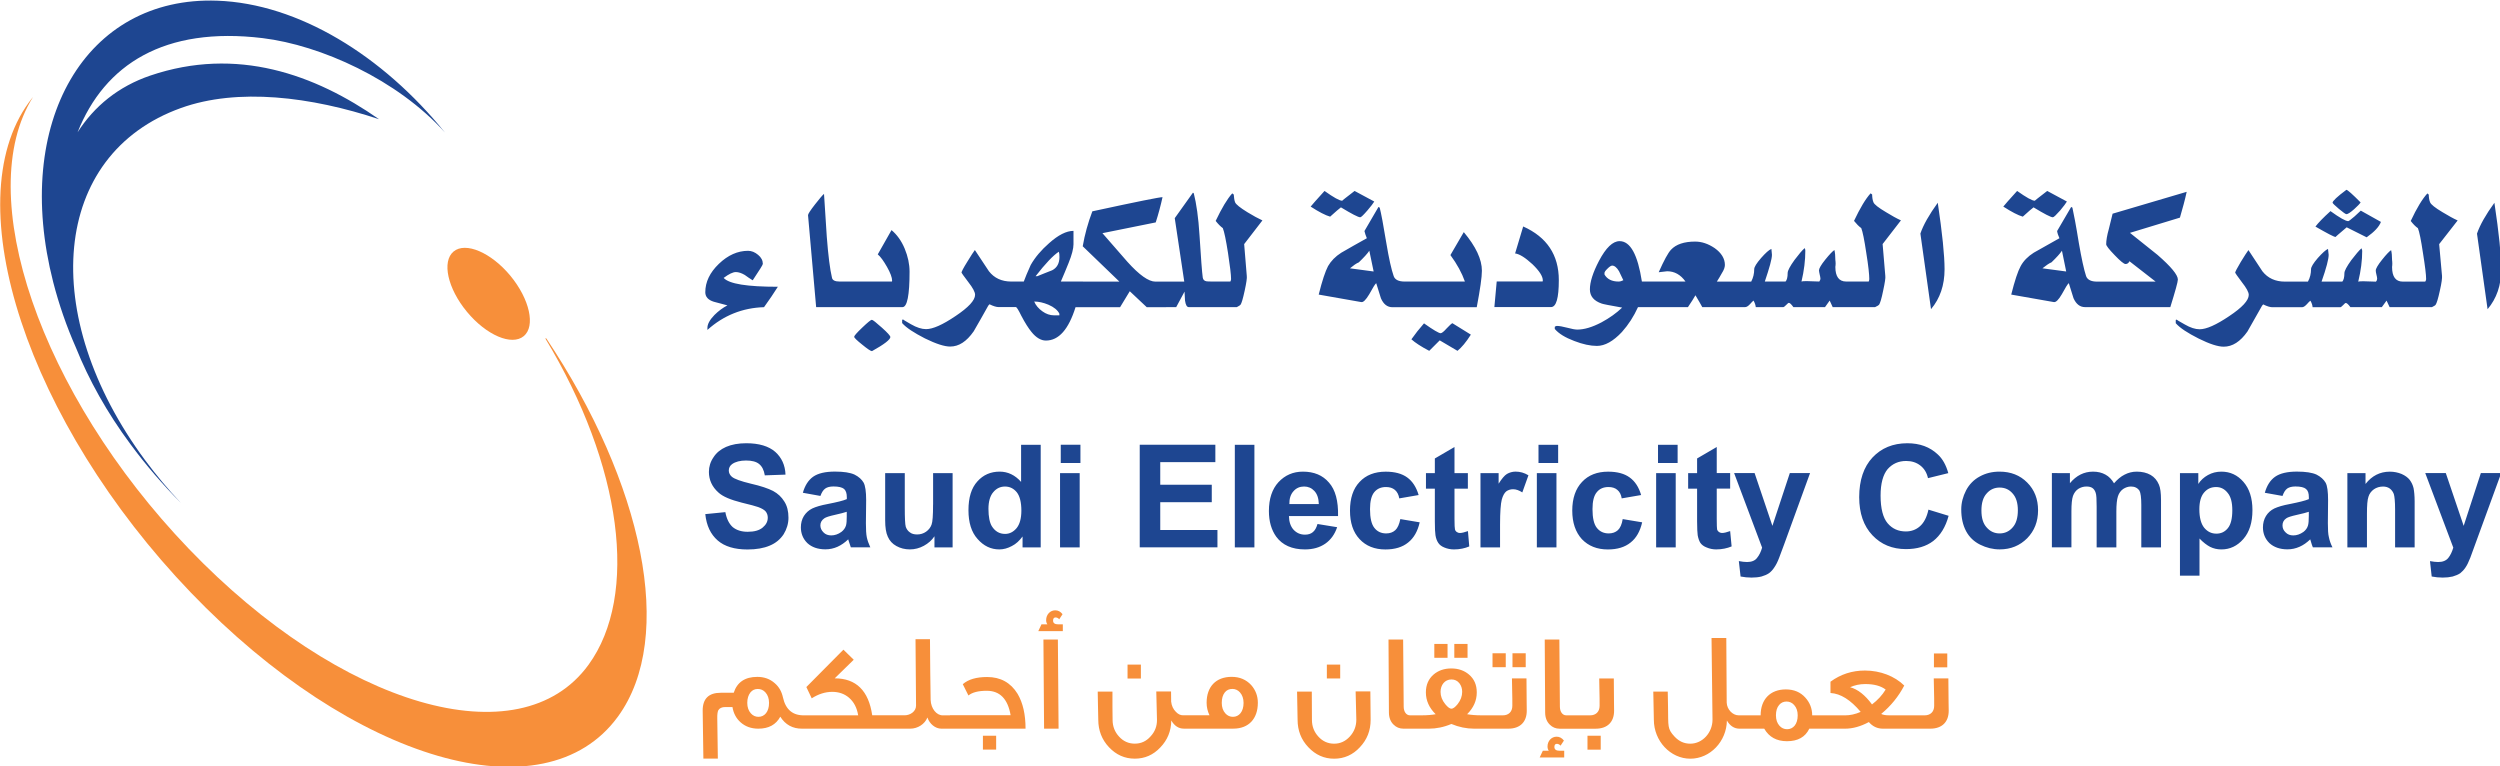 <?xml version="1.0" encoding="UTF-8" standalone="no"?>
<!-- Generator: Adobe Illustrator 28.0.0, SVG Export Plug-In . SVG Version: 6.00 Build 0)  -->

<svg
   version="1.1"
   id="Layer_1"
   x="0px"
   y="0px"
   viewBox="0 0 300 91.917"
   xml:space="preserve"
   sodipodi:docname="Saudi Electricity Company.svg"
   width="300"
   height="91.917"
   inkscape:version="1.3.2 (091e20e, 2023-11-25, custom)"
   xmlns:inkscape="http://www.inkscape.org/namespaces/inkscape"
   xmlns:sodipodi="http://sodipodi.sourceforge.net/DTD/sodipodi-0.dtd"
   xmlns="http://www.w3.org/2000/svg"
   xmlns:svg="http://www.w3.org/2000/svg"><defs
   id="defs5" /><sodipodi:namedview
   id="namedview5"
   pagecolor="#ffffff"
   bordercolor="#999999"
   borderopacity="1"
   inkscape:showpageshadow="2"
   inkscape:pageopacity="0"
   inkscape:pagecheckerboard="0"
   inkscape:deskcolor="#d1d1d1"
   inkscape:zoom="0.674"
   inkscape:cx="359.05045"
   inkscape:cy="109.79228"
   inkscape:window-width="1500"
   inkscape:window-height="912"
   inkscape:window-x="-8"
   inkscape:window-y="-8"
   inkscape:window-maximized="1"
   inkscape:current-layer="Layer_1" />
<style
   type="text/css"
   id="style1">
	.st0{fill:none;stroke:#F78F3A;stroke-width:1.894;stroke-linecap:round;stroke-linejoin:round;stroke-dasharray:3.584,3.584;}
	.st1{fill:#1E4691;}
	.st2{fill:#F78F3A;}
</style>
<g
   id="g5"
   transform="matrix(0.418,0,0,0.418,-58.914,-162.954)">
	<path
   class="st2"
   d="m 424.34,584.2 c -3.08,0 -5.42,0.67 -7,2.06 l 1.62,3.24 c 1.11,-0.9 2.85,-1.35 5.26,-1.35 3.76,0 6.05,2.34 6.85,7.01 h -17.41 v 0.04 h -2.14 c -1.67,0 -3.32,-1.87 -3.41,-4.44 -0.04,-1.19 -0.19,-14.48 -0.19,-17.41 h -4.15 l 0.15,19.07 c 0,1.66 -1.66,2.77 -3.28,2.77 h -9.3 c -1.03,-7.08 -4.63,-10.61 -10.77,-10.61 l 5.46,-5.34 -2.96,-2.89 -10.64,10.73 1.54,3.24 c 1.9,-1.22 3.88,-1.86 5.9,-1.86 1.86,0 3.48,0.55 4.79,1.67 1.42,1.22 2.29,2.89 2.65,5.07 H 372 c -3.4,0.12 -5.5,-1.58 -6.29,-5.15 -0.36,-1.66 -1.11,-3.01 -2.34,-4.07 -1.39,-1.23 -3.05,-1.82 -5.02,-1.82 -3.52,0 -5.78,1.51 -6.77,4.56 h -3.73 c -3.47,0 -5.21,1.73 -5.18,5.18 l 0.2,13.73 h 4.15 l -0.16,-11.52 c -0.03,-1.11 0.08,-1.9 0.28,-2.34 0.36,-0.63 1.03,-0.95 2.02,-0.95 h 2.06 c 0.28,1.74 1.03,3.21 2.29,4.35 1.35,1.22 3.05,1.86 5.14,1.86 2.97,0 5.07,-1.15 6.3,-3.44 1.45,2.31 3.56,3.46 6.26,3.44 v 0 h 31.03 c 2.18,0 4.19,-1.31 4.95,-3.21 0.6,1.82 2.25,3.21 3.99,3.21 h 24.18 c 0,-4.08 -0.75,-7.4 -2.29,-10.01 -1.97,-3.2 -4.89,-4.82 -8.73,-4.82 m -65.66,11.43 c -0.83,0 -1.58,-0.32 -2.18,-1 -0.67,-0.74 -1.03,-1.77 -1.03,-3 0,-1.27 0.32,-2.25 0.91,-3.01 0.55,-0.67 1.26,-0.99 2.1,-0.99 0.87,0 1.62,0.32 2.21,0.99 0.68,0.75 1.03,1.78 1.03,3.01 0.01,2.54 -1.3,4 -3.04,4 m 64.44,9.41 h 3.8 v -3.99 h -3.8 z m 20.14,-37.03 c 0,-0.59 0.23,-0.91 0.71,-0.91 0.39,0 0.74,0.16 1.06,0.52 l 0.95,-1.46 c -0.59,-0.75 -1.27,-1.11 -2.1,-1.11 -1.46,0 -2.61,1.23 -2.61,2.81 0,0.48 0.12,0.87 0.36,1.22 h -1.7 l -0.91,1.94 h 7.04 v -1.94 h -1.31 c -0.98,0 -1.49,-0.35 -1.49,-1.07 m -2.77,5.42 0.19,25.6 h 4.16 l -0.2,-25.6 z m 27.98,7.21 h -3.83 v 3.99 h 3.83 z m 26.07,3.51 c -4.55,0 -7.2,2.85 -7.2,7.44 0,1.27 0.28,2.45 0.83,3.6 h -4.78 v 0 h -2.82 c -0.75,0 -1.42,-0.32 -2.06,-1 -0.75,-0.74 -1.22,-1.73 -1.35,-2.92 l -0.03,-2.93 h -4.24 l 0.2,8.11 c 0.03,1.86 -0.59,3.48 -1.86,4.82 -1.23,1.39 -2.74,2.06 -4.51,2.06 -1.78,0 -3.28,-0.67 -4.51,-2.02 -1.22,-1.31 -1.86,-2.93 -1.86,-4.79 0,-0.16 0,-1.42 -0.04,-3.79 v -4.35 h -4.23 c 0,0.43 0.04,1.86 0.08,4.31 0.04,2.14 0.08,3.4 0.08,3.76 0,3.08 1.03,5.74 3.08,7.91 2.06,2.18 4.51,3.28 7.4,3.28 2.85,0 5.3,-1.06 7.32,-3.21 2.06,-2.13 3.12,-4.7 3.16,-7.75 0.91,1.54 2.09,2.34 3.6,2.34 h 3.32 v 0 h 10.89 c 4.43,0 7.04,-2.85 7.04,-7.43 0,-1.93 -0.64,-3.64 -1.9,-5.07 -1.45,-1.57 -3.31,-2.37 -5.61,-2.37 m 0.36,11.48 c -0.84,0 -1.58,-0.32 -2.18,-0.99 -0.68,-0.75 -1.03,-1.78 -1.03,-3.01 0,-1.26 0.28,-2.26 0.87,-3.01 0.55,-0.68 1.26,-1 2.18,-1 0.83,0 1.58,0.32 2.18,1 0.67,0.75 1.03,1.78 1.03,3.01 0,2.53 -1.31,4 -3.05,4 m 35.22,-7.29 0.2,8.11 c 0,1.9 -0.64,3.52 -1.9,4.87 -1.23,1.34 -2.73,2.02 -4.47,2.02 -1.78,0 -3.29,-0.68 -4.51,-2.02 -1.22,-1.31 -1.86,-2.93 -1.86,-4.79 -0.04,-2.38 -0.04,-5.11 -0.04,-8.15 h -4.23 l 0.15,8.07 c 0,3.13 1.03,5.74 3.09,7.91 2.06,2.18 4.51,3.29 7.4,3.29 2.89,0 5.38,-1.11 7.39,-3.29 2.06,-2.17 3.09,-4.78 3.09,-7.87 l -0.08,-8.16 h -4.23 z m -4.43,-7.71 h -3.83 v 3.99 h 3.83 z m 36.56,-5.93 h -3.8 v 3.99 h 3.8 z m -5.74,0 h -3.8 v 3.99 h 3.8 z m 22.44,2.69 h -3.8 v 3.99 h 3.8 z m -5.73,0 h -3.8 v 3.99 h 3.8 z m 1.78,7.21 c 0.03,0.98 0.03,2.33 0.07,3.95 0.04,1.07 0.04,2.38 0.04,3.92 0,1.77 -1.15,2.73 -2.7,2.73 h -4.66 v 0 h -1.47 c -1.7,0 -3.08,-0.13 -4.15,-0.32 1.86,-1.86 2.77,-3.92 2.77,-6.26 0,-2.18 -0.75,-3.88 -2.25,-5.14 -1.35,-1.15 -3.05,-1.74 -5.07,-1.74 -2.02,0 -3.72,0.59 -5.07,1.74 -1.46,1.26 -2.22,2.96 -2.22,5.14 0,2.34 0.95,4.43 2.81,6.26 -0.99,0.19 -2.38,0.32 -4.08,0.32 h -3.28 c -1.11,0 -1.82,-1.07 -1.82,-2.5 l -0.16,-19.26 h -4.2 l 0.12,20.92 c 0,1.51 0.48,2.7 1.35,3.52 0.75,0.75 1.7,1.15 2.81,1.15 h 7.32 c 2.1,0 4.28,-0.43 6.45,-1.35 2.17,0.91 4.35,1.35 6.52,1.35 h 4.35 v 0 h 5.47 c 3.44,0 5.3,-1.98 5.3,-5.14 0,0.04 -0.04,-3.05 -0.08,-9.29 z m -15.6,7.39 c -0.71,0.87 -1.31,1.31 -1.77,1.31 -0.48,0 -1.07,-0.44 -1.78,-1.31 -0.91,-1.11 -1.35,-2.3 -1.35,-3.53 0,-1.93 1.19,-3.56 3.13,-3.56 0.95,0 1.7,0.36 2.29,1.1 0.51,0.68 0.79,1.47 0.79,2.45 0,1.25 -0.44,2.43 -1.31,3.54 m 27.78,12.3 c 0,-0.59 0.24,-0.91 0.72,-0.91 0.39,0 0.75,0.2 1.06,0.52 l 0.96,-1.46 c -0.6,-0.75 -1.27,-1.11 -2.1,-1.11 -1.47,0 -2.61,1.23 -2.61,2.81 0,0.48 0.12,0.87 0.36,1.23 h -1.71 l -0.9,1.93 H 590 v -1.93 h -1.31 c -0.99,0 -1.51,-0.36 -1.51,-1.08 m 9.5,0.76 h 3.8 v -3.99 h -3.8 z m 3.37,-20.45 c 0.03,0.98 0.03,2.33 0.07,3.95 0.04,1.07 0.04,2.38 0.04,3.92 0,1.77 -1.15,2.73 -2.7,2.73 h -3.92 v 0 h -2.96 c -1.1,0 -1.82,-1.06 -1.82,-2.5 l -0.15,-19.26 h -4.2 l 0.12,20.93 c 0,1.5 0.48,2.69 1.35,3.52 0.75,0.75 1.7,1.15 2.81,1.15 h 4.12 v 0 h 6.21 c 3.44,0 5.3,-1.98 5.3,-5.14 0,0.04 -0.04,-3.05 -0.08,-9.29 h -4.19 z m 99.92,-7.17 h -3.83 v 3.99 h 3.83 z m 0.31,7.17 h -4.19 c 0.03,0.98 0.03,2.33 0.08,3.95 0.04,1.07 0.04,2.38 0.04,3.92 0,1.77 -1.15,2.73 -2.7,2.73 h -4.66 v 0 h -5.51 c -1.06,0 -1.82,-0.13 -2.34,-0.4 2.77,-2.29 4.99,-5.02 6.62,-8.15 -2.73,-2.69 -6.88,-4.31 -11.28,-4.31 -3.68,0 -6.97,1.06 -9.9,3.21 v 3.24 c 2.9,0.16 5.78,1.98 8.67,5.42 -1.54,0.68 -3.04,1 -4.5,1 h -9.42 c 0,-1.98 -0.68,-3.68 -1.98,-5.11 -1.38,-1.54 -3.24,-2.34 -5.58,-2.34 -4.47,0 -7.24,2.85 -7.24,7.44 h -2.78 v 0 h -3.56 c -1.7,0 -3.32,-1.7 -3.4,-3.64 L 636.53,573 h -4.24 l 0.28,23.46 c 0,3.68 -2.85,6.88 -6.37,6.88 -1.78,0 -3.24,-0.67 -4.51,-2.02 -2.14,-2.29 -1.78,-2.89 -1.89,-8.58 l -0.08,-4.35 h -4.15 c 0,0 0.16,7.84 0.16,8.07 0,6.1 4.75,11.19 10.48,11.19 5.7,0 10.41,-4.98 10.49,-10.96 0.9,1.55 2.13,2.34 3.6,2.34 h 2.57 4.55 c 1.38,2.41 3.56,3.6 6.53,3.6 3.12,0 5.26,-1.19 6.41,-3.6 h 10.29 c 2.18,0 4.47,-0.64 6.81,-1.9 1.07,1.26 2.42,1.9 4.04,1.9 h 8.11 v 0 h 5.47 c 3.44,0 5.3,-1.98 5.3,-5.14 -0.01,0.04 -0.05,-3.05 -0.1,-9.29 m -46.29,14.59 c -0.84,0 -1.59,-0.32 -2.19,-0.99 -0.67,-0.75 -1.02,-1.74 -1.02,-3 0,-1.27 0.31,-2.26 0.91,-2.97 0.56,-0.67 1.27,-0.99 2.14,-0.99 0.83,0 1.58,0.32 2.17,0.99 0.68,0.75 1.03,1.74 1.03,2.97 0,2.57 -1.31,3.99 -3.04,3.99 m 24.37,-7.12 c -1.98,-2.69 -4.08,-4.35 -6.29,-4.94 1.31,-0.59 2.76,-0.91 4.35,-0.91 2.49,0 4.44,0.51 5.86,1.58 -0.99,1.62 -2.3,3.04 -3.92,4.27"
   id="path1" />
	<path
   class="st1"
   d="m 216.37,400.79 c 16.58,2.02 38.65,11.88 52.3,27.08 -17.87,-22.07 -42.06,-36.99 -65.35,-37.83 -37.78,-1.37 -58.87,34.82 -47.1,80.81 1.65,6.39 3.82,12.67 6.49,18.72 3.73,9.3 8.93,18.7 15.67,27.77 4.41,6 9.3,11.64 14.49,16.89 -3.65,-3.89 -7.08,-7.97 -10.26,-12.26 -30.84,-41.68 -26.96,-87.77 10.31,-101.13 16.25,-5.83 37.29,-3.28 56.84,3.23 -18.46,-12.9 -40.83,-20.95 -65.67,-12.53 -9.18,3.13 -16.11,8.82 -20.88,16.29 7.76,-19.55 25,-30.46 53.16,-27.04"
   id="path2" />
	<path
   class="st2"
   d="m 297.77,486.99 h -0.29 c 22.07,36.45 26.93,73.75 12.41,93.71 -19.7,27.1 -71.09,12.18 -114.81,-33.38 -42.66,-44.51 -62.19,-101.76 -44.65,-129.64 -0.41,0.51 -0.82,1.02 -1.19,1.55 -21.09,28.95 -0.29,91.93 46.41,140.64 46.71,48.67 101.66,64.65 122.71,35.67 16.65,-22.88 7.15,-67.01 -20.59,-108.55"
   id="path3" />
	<path
   class="st2"
   d="m 287.47,469.01 c 5.54,6.73 7.26,14.48 3.83,17.33 -3.44,2.86 -10.75,-0.27 -16.31,-6.99 -5.54,-6.69 -7.27,-14.45 -3.83,-17.31 3.42,-2.84 10.74,0.26 16.31,6.97"
   id="path4" />
	<path
   class="st1"
   d="m 760.32,463.01 c -2.66,-2.13 -5.32,-4.23 -7.91,-6.32 6.38,-1.96 11.18,-3.42 14.35,-4.37 0.79,-2.71 1.46,-5.16 1.94,-7.41 l -21.27,6.28 c -0.38,1.49 -0.75,2.96 -1.08,4.39 -0.52,1.84 -0.76,3.32 -0.76,4.39 0,0.39 0.8,1.45 2.43,3.12 1.63,1.71 2.67,2.55 3.12,2.55 0.51,0 0.89,-0.27 1.13,-0.8 l 7.52,5.85 h -16.81 c -1.74,0 -2.78,-0.54 -3.16,-1.58 -0.62,-1.89 -1.31,-5.07 -2.08,-9.51 -0.83,-5.18 -1.5,-8.59 -1.85,-10.15 l -0.35,-0.2 -4.04,6.92 c 0.09,0.65 0.35,1.34 0.67,2.06 -2.46,1.39 -4.9,2.75 -7.38,4.16 -1.69,1.07 -2.96,2.38 -3.75,3.85 -0.82,1.49 -1.7,4.18 -2.71,8.17 l 12.22,2.15 c 0.57,0.13 1.35,-0.61 2.29,-2.22 1.02,-1.9 1.7,-2.97 2.02,-3.22 0.44,1.49 0.88,2.9 1.35,4.33 0.77,1.72 1.87,2.56 3.32,2.56 H 764 c 1.43,-4.61 2.17,-7.25 2.17,-7.93 -0.02,-1.33 -1.96,-3.69 -5.85,-7.07 m -33.03,3.86 c 1.03,-0.8 1.86,-1.43 2.6,-1.72 1.42,-1.37 2.43,-2.47 3,-3.33 l 1.22,5.96 z m -166.12,-10.39 -3.84,6.59 c 1.93,2.62 3.3,5.16 4.16,7.6 H 544.2 c -1.78,0 -2.81,-0.55 -3.16,-1.58 -0.67,-1.89 -1.37,-5.07 -2.11,-9.5 -0.84,-5.17 -1.5,-8.59 -1.9,-10.14 l -0.35,-0.2 -4.03,6.92 c 0.15,0.65 0.38,1.33 0.69,2.06 -2.48,1.39 -4.93,2.75 -7.34,4.16 -1.7,1.07 -2.95,2.38 -3.8,3.85 -0.78,1.49 -1.69,4.18 -2.68,8.17 l 12.2,2.15 c 0.59,0.13 1.32,-0.61 2.29,-2.21 1.05,-1.9 1.69,-2.97 2.02,-3.22 0.45,1.5 0.9,2.91 1.35,4.34 0.75,1.72 1.85,2.57 3.32,2.57 h 24.19 c 0.98,-5.16 1.48,-8.66 1.48,-10.48 0,-3.24 -1.72,-6.94 -5.2,-11.08 m -32.68,10.39 c 0.96,-0.8 1.83,-1.43 2.54,-1.71 1.42,-1.37 2.46,-2.48 3.02,-3.34 l 1.24,5.96 z m 27.73,17.28 c -0.8,0.91 -1.38,1.35 -1.7,1.35 -0.49,0 -2.11,-0.93 -4.77,-2.83 -1.34,1.52 -2.55,3.05 -3.62,4.58 1.08,0.97 2.78,2.09 5.12,3.31 1.36,-1.4 2.37,-2.4 3.01,-3.01 l 5.1,3.01 c 1.18,-0.96 2.46,-2.47 3.84,-4.65 l -5.31,-3.29 c -0.26,0.12 -0.81,0.62 -1.67,1.53 m -60.7,-36.22 c -0.23,-0.57 -0.32,-1.33 -0.39,-2.24 l -0.43,-0.34 c -1.43,1.58 -3,4.22 -4.76,7.91 0.68,0.88 1.4,1.6 2.05,2.07 0.41,1.01 0.9,3.36 1.49,7.13 0.57,3.73 0.88,6.24 0.88,7.51 0,0.23 -0.08,0.44 -0.21,0.7 h -5.04 c -1.06,0 -1.69,-0.05 -1.8,-0.07 -0.64,-0.1 -0.99,-0.48 -1.08,-1.08 -0.23,-1.64 -0.52,-5.67 -0.93,-12.12 -0.31,-5.08 -0.89,-9.09 -1.64,-12.05 l -0.24,-0.21 -5.23,7.33 2.73,18.21 h -7.01 v 0.01 h -1.28 c -1.93,0 -4.63,-1.9 -8.04,-5.7 -2.39,-2.74 -4.77,-5.48 -7.16,-8.21 l 15.3,-3.09 c 0.81,-2.52 1.45,-4.95 1.95,-7.24 -0.54,-0.08 -7.24,1.26 -20.15,4.06 -1.24,3.28 -2.18,6.64 -2.76,10.03 l 10.52,10.14 h -10.46 v -0.01 h -6.34 c 0.78,-1.78 1.51,-3.57 2.22,-5.32 0.96,-2.37 1.41,-4.17 1.41,-5.36 v -3.87 c -2.04,0 -4.38,1.19 -7,3.53 -2.25,1.97 -4,4.02 -5.28,6.26 -0.93,2.08 -1.6,3.65 -1.99,4.76 h -3.54 c -2.82,0 -4.93,-1 -6.46,-2.95 -1.37,-2.03 -2.69,-4.05 -4.04,-6.1 -0.37,0.48 -1.09,1.59 -2.19,3.39 -1.12,1.79 -1.65,2.84 -1.65,3.1 0,0.1 0.67,0.98 1.95,2.7 1.31,1.67 1.95,2.88 1.95,3.66 0,1.59 -1.9,3.62 -5.62,6.11 -3.7,2.5 -6.51,3.75 -8.45,3.75 -1.25,0 -2.68,-0.45 -4.33,-1.4 -1.59,-0.9 -2.33,-1.36 -2.2,-1.36 -0.25,0 -0.34,0.04 -0.34,0.16 v 0.86 c 1.21,1.38 3.41,2.79 6.54,4.4 3.2,1.57 5.6,2.34 7.25,2.34 2.49,0 4.71,-1.44 6.75,-4.37 1.46,-2.49 2.81,-4.93 4.19,-7.38 l 0.35,-0.39 c 1.12,0.56 2,0.81 2.64,0.81 h 4.96 c 0.18,0 0.73,0.83 1.53,2.49 1.08,2.06 2.07,3.61 2.91,4.63 1.34,1.68 2.77,2.49 4.15,2.49 3.7,0 6.51,-3.2 8.51,-9.58 h 12.79 l 2.78,-4.58 4.87,4.58 h 5.57 v -0.02 h 2.89 l 2.39,-4.45 c 0.05,0.87 0.09,1.71 0.14,2.57 0.19,1.27 0.53,1.88 1.08,1.88 h 13.79 c 0.61,-0.31 0.96,-0.54 1.06,-0.68 0.31,-0.4 0.69,-1.73 1.19,-4.01 0.5,-2.31 0.71,-3.72 0.61,-4.28 l -0.75,-9.12 5.24,-6.8 c -1.2,-0.55 -2.65,-1.34 -4.32,-2.36 -2.1,-1.29 -3.28,-2.25 -3.52,-2.83 m -50.44,32.44 h -1.55 c -1.15,0 -2.3,-0.39 -3.35,-1.16 -1.07,-0.76 -1.88,-1.69 -2.34,-2.8 1.29,0 2.65,0.31 4.09,0.91 1.6,0.69 2.66,1.58 3.14,2.57 v 0.48 z M 443,467.43 c -1.39,0.57 -2.88,1.11 -4.29,1.71 h -0.47 c 2.79,-3.6 5.03,-5.96 6.66,-7.03 0.16,0.43 0.19,0.93 0.19,1.55 -0.01,1.78 -0.7,3.06 -2.09,3.77 m 372.7,10.59 h 9.02 c 0.58,-0.84 1.06,-1.47 1.36,-1.88 0.41,0.85 0.68,1.46 0.88,1.88 h 12.14 c 0.61,-0.31 1,-0.54 1.06,-0.68 0.3,-0.4 0.72,-1.73 1.21,-4.01 0.53,-2.31 0.69,-3.72 0.63,-4.28 l -0.82,-9.12 5.31,-6.8 c -1.23,-0.55 -2.66,-1.35 -4.33,-2.36 -2.16,-1.28 -3.34,-2.24 -3.57,-2.83 -0.26,-0.57 -0.38,-1.33 -0.4,-2.23 l -0.39,-0.34 c -1.45,1.58 -3.06,4.22 -4.78,7.91 0.68,0.88 1.37,1.6 2.06,2.07 0.41,1.01 0.89,3.36 1.45,7.13 0.6,3.73 0.91,6.24 0.91,7.51 0,0.23 -0.1,0.44 -0.26,0.7 h -6.42 c -2.09,0 -3.1,-1.43 -3.1,-4.21 0.03,-0.19 0.07,-0.52 0.07,-0.96 0,-0.46 -0.04,-0.77 -0.07,-1.01 0,-1.17 -0.09,-2.1 -0.27,-2.86 -0.53,0.35 -1.4,1.25 -2.6,2.76 -1.22,1.52 -1.81,2.57 -1.81,3.08 0,0.26 0.05,0.65 0.19,1.18 0.14,0.52 0.21,0.92 0.21,1.2 0,0.28 -0.1,0.55 -0.35,0.83 -3.1,-0.15 -4.83,-0.15 -5.08,0 0.76,-3.14 1.14,-6.06 1.14,-8.85 0,-0.2 -0.1,-0.45 -0.21,-0.73 -0.7,0.63 -1.67,1.77 -2.91,3.39 -1.34,1.86 -1.99,3.11 -1.99,3.73 0,1.23 -0.23,2.04 -0.6,2.45 h -5.96 c 1.38,-3.91 2.04,-6.48 2.04,-7.69 l -0.19,-1.7 c -0.64,0.27 -1.62,1.16 -2.94,2.63 -1.3,1.52 -1.93,2.57 -1.93,3.19 0,1.27 -0.28,2.45 -0.89,3.57 h -6.6 c -2.78,0 -4.92,-1 -6.46,-2.95 -1.32,-2.03 -2.68,-4.05 -4.02,-6.1 -0.35,0.47 -1.1,1.59 -2.2,3.4 -1.06,1.79 -1.61,2.83 -1.61,3.1 0,0.1 0.65,0.98 1.92,2.7 1.32,1.67 1.98,2.88 1.98,3.66 0,1.59 -1.89,3.62 -5.63,6.11 -3.71,2.5 -6.53,3.76 -8.47,3.76 -1.26,0 -2.67,-0.45 -4.3,-1.4 -1.63,-0.9 -2.37,-1.36 -2.24,-1.36 -0.22,0 -0.32,0.04 -0.32,0.16 v 0.86 c 1.21,1.38 3.38,2.79 6.56,4.4 3.16,1.57 5.55,2.34 7.21,2.34 2.5,0 4.77,-1.44 6.82,-4.37 1.4,-2.49 2.8,-4.93 4.18,-7.38 l 0.33,-0.39 c 1.14,0.56 1.99,0.81 2.62,0.81 h 8.54 c 0.4,0 0.82,-0.27 1.35,-0.83 0.48,-0.55 0.84,-0.91 1.05,-1.05 0.39,0.68 0.59,1.32 0.63,1.88 h 7.96 c 0.16,0 0.39,-0.19 0.79,-0.59 0.38,-0.41 0.64,-0.63 0.76,-0.63 0.3,-0.02 0.74,0.39 1.34,1.2 m -419.15,8.58 c 0,-0.33 -0.78,-1.22 -2.44,-2.7 -1.66,-1.48 -2.61,-2.25 -2.89,-2.25 -0.26,0 -1.2,0.77 -2.75,2.25 -1.56,1.48 -2.31,2.35 -2.31,2.63 0,0.27 0.74,1 2.27,2.22 1.48,1.21 2.43,1.88 2.84,1.9 3.56,-1.97 5.28,-3.34 5.28,-4.05 m -50.72,-10.14 c 1.32,0.33 2.64,0.68 3.94,1.05 -1.35,0.71 -2.58,1.63 -3.71,2.75 -1.4,1.43 -2.07,2.71 -2.03,3.84 v 0.46 c 4.63,-4.16 10.06,-6.34 16.25,-6.53 1.48,-2.06 2.82,-4.02 3.97,-5.86 -8.83,0 -13.98,-0.81 -15.56,-2.54 1.5,-1.11 2.64,-1.68 3.51,-1.68 0.74,0 1.62,0.28 2.55,0.83 0.74,0.55 1.52,1.07 2.28,1.54 1.93,-2.91 2.91,-4.44 2.91,-4.71 0,-0.97 -0.44,-1.85 -1.36,-2.6 -0.92,-0.77 -1.88,-1.16 -2.88,-1.16 -2.96,0 -5.77,1.23 -8.38,3.74 -2.6,2.5 -3.9,5.21 -3.9,8.17 0.01,1.31 0.85,2.21 2.41,2.7 m 334.56,0.87 c 0.29,-0.4 0.71,-1.73 1.17,-4.02 0.5,-2.31 0.72,-3.72 0.62,-4.28 l -0.77,-9.12 5.26,-6.8 c -1.23,-0.55 -2.64,-1.34 -4.3,-2.36 -2.16,-1.28 -3.38,-2.24 -3.59,-2.83 -0.25,-0.57 -0.36,-1.33 -0.38,-2.24 l -0.44,-0.33 c -1.44,1.58 -3.02,4.22 -4.76,7.91 0.71,0.88 1.41,1.6 2.08,2.07 0.4,1.01 0.88,3.37 1.44,7.13 0.61,3.73 0.86,6.24 0.86,7.51 0,0.23 -0.06,0.44 -0.16,0.7 h -6.47 c -2.07,0 -3.11,-1.43 -3.11,-4.21 0.03,-0.19 0.08,-0.53 0.08,-0.96 0,-0.47 -0.05,-0.77 -0.08,-1.02 0,-1.16 -0.09,-2.1 -0.27,-2.86 -0.53,0.35 -1.4,1.25 -2.62,2.76 -1.23,1.52 -1.81,2.57 -1.81,3.08 0,0.26 0.09,0.65 0.2,1.18 0.12,0.52 0.22,0.92 0.22,1.2 0,0.28 -0.16,0.55 -0.33,0.83 -3.15,-0.16 -4.85,-0.16 -5.11,0 0.75,-3.18 1.1,-6.11 1.1,-8.86 0,-0.22 -0.05,-0.5 -0.18,-0.74 -0.72,0.62 -1.69,1.77 -2.91,3.39 -1.33,1.84 -1.98,3.1 -1.98,3.74 0,1.22 -0.21,2.07 -0.61,2.48 h -5.95 c 1.32,-3.91 2.05,-6.48 2.05,-7.69 l -0.16,-1.69 c -0.68,0.27 -1.67,1.16 -2.97,2.63 -1.31,1.52 -1.96,2.57 -1.96,3.19 0,1.27 -0.28,2.46 -0.86,3.56 h -9.86 c 0.51,-0.8 0.98,-1.59 1.4,-2.36 0.64,-0.98 0.9,-1.79 0.9,-2.41 0,-1.82 -1,-3.46 -2.94,-4.84 -1.86,-1.25 -3.71,-1.87 -5.6,-1.87 -3.13,0 -5.47,0.77 -6.93,2.34 -0.85,0.91 -2,3.02 -3.53,6.46 1.47,-0.17 2.29,-0.28 2.42,-0.28 2.12,0 3.87,0.98 5.27,2.95 H 612.3 c -1.2,-7.75 -3.32,-11.6 -6.4,-11.6 -1.97,0 -3.92,1.89 -5.91,5.65 -1.76,3.36 -2.62,6.1 -2.62,8.2 0,1.96 1.15,3.32 3.41,4.08 0.31,0.13 2.25,0.52 5.85,1.15 -1.63,1.56 -3.63,3 -5.94,4.24 -2.67,1.4 -4.96,2.07 -6.95,2.07 -0.6,0 -1.57,-0.18 -2.87,-0.53 -1.33,-0.35 -2.3,-0.52 -2.98,-0.52 -0.19,0 -0.41,0.08 -0.6,0.25 v 0.62 c 1.14,1.35 3,2.47 5.58,3.45 2.45,0.95 4.63,1.42 6.51,1.42 2.31,0 4.7,-1.35 7.18,-3.99 1.9,-2.12 3.43,-4.51 4.62,-7.15 h 14.34 c 0.98,-1.48 1.73,-2.6 2.15,-3.4 0.91,1.5 1.55,2.64 1.96,3.4 h 12.32 c 0.38,0 0.85,-0.27 1.36,-0.83 0.5,-0.55 0.83,-0.91 1.04,-1.05 0.37,0.68 0.59,1.32 0.64,1.88 h 7.95 c 0.09,0 0.37,-0.19 0.75,-0.59 0.41,-0.41 0.64,-0.63 0.8,-0.63 0.29,0 0.71,0.41 1.3,1.22 h 9.08 c 0.59,-0.84 1.03,-1.47 1.34,-1.88 0.36,0.85 0.68,1.46 0.86,1.88 h 12.18 c 0.69,-0.31 1.01,-0.54 1.14,-0.68 m -74.79,-6.66 c -1.95,0 -3.27,-0.7 -4.05,-2.03 0.05,-0.1 0.05,-0.18 0,-0.27 -0.04,-0.36 0.22,-0.78 0.84,-1.37 0.59,-0.6 1.07,-0.91 1.38,-0.91 0.65,0 1.34,0.55 1.97,1.63 0.08,0.13 0.49,0.97 1.23,2.57 -0.49,0.24 -0.9,0.38 -1.37,0.38 m 209.03,-15.57 5.73,2.87 c 2.21,-1.56 3.6,-3.04 4.1,-4.42 l -5.78,-3.24 c -0.59,0.58 -1.19,1.14 -1.81,1.68 -1.08,0.92 -1.63,1.34 -1.79,1.34 -0.74,0 -2.45,-0.96 -5.1,-2.88 -2.12,1.92 -3.56,3.42 -4.32,4.44 3.43,1.97 5.34,2.98 5.79,2.98 -0.06,0 0.97,-0.91 3.18,-2.77 m -414.6,22.91 c 1.35,0 2.03,-3.4 2.03,-10.17 0,-2.15 -0.46,-4.35 -1.4,-6.62 -0.94,-2.26 -2.24,-4.03 -3.78,-5.32 l -3.95,6.97 c 0.83,0.69 1.68,1.89 2.65,3.59 0.98,1.73 1.47,3.06 1.47,3.97 0,0.17 -0.05,0.24 -0.07,0.24 h -15.01 c -1.33,0 -2.04,-0.38 -2.18,-1.08 -0.58,-2.42 -1.08,-6.34 -1.5,-11.85 -0.25,-4.06 -0.53,-8.15 -0.79,-12.24 -0.48,0.4 -1.31,1.41 -2.58,3.02 -1.36,1.75 -2.01,2.76 -2.01,3.09 l 2.33,26.4 z M 859,467.14 c 0,-3.96 -0.64,-10.31 -1.96,-19.08 -2.49,3.43 -4.15,6.37 -5,8.85 l 3.04,21.7 c 2.59,-3.07 3.92,-6.89 3.92,-11.47 M 724.74,449.37 c 3.06,1.87 4.96,2.85 5.54,2.85 0.27,0 0.96,-0.68 2.1,-1.96 0.98,-1.18 1.63,-2.04 1.93,-2.56 l -5.65,-3.04 c -2.43,1.87 -3.62,2.81 -3.57,2.81 -0.76,0 -2.44,-0.95 -5.07,-2.81 -2.23,2.47 -3.58,3.96 -3.97,4.49 2.39,1.54 4.25,2.51 5.6,2.89 1.6,-1.45 2.63,-2.35 3.09,-2.67 m 87.65,0.44 c 1.22,1.01 1.94,1.52 2.16,1.52 0.4,0 1.15,-0.48 2.23,-1.44 0.92,-0.83 1.56,-1.48 1.85,-1.93 -2.35,-2.38 -3.72,-3.58 -4.08,-3.63 -2.67,1.98 -3.97,3.24 -3.97,3.7 0.01,0.18 0.61,0.76 1.81,1.78 M 525.9,449.37 c 3.1,1.87 4.95,2.85 5.54,2.85 0.26,0 0.95,-0.68 2.06,-1.96 1.01,-1.18 1.67,-2.04 1.97,-2.56 l -5.65,-3.04 c -2.45,1.87 -3.61,2.81 -3.55,2.81 -0.79,0 -2.47,-0.95 -5.08,-2.81 -2.23,2.47 -3.58,3.96 -3.98,4.49 2.36,1.54 4.26,2.51 5.59,2.89 1.61,-1.45 2.65,-2.35 3.1,-2.67 m 62.55,20.89 c 0,-7.21 -3.41,-12.35 -10.23,-15.4 l -2.32,7.74 c 1.31,0.17 2.94,1.23 4.98,3.1 1.97,1.9 2.98,3.45 2.98,4.67 0,0.08 -0.01,0.16 -0.06,0.28 h -13.18 l -0.67,7.35 h 16.24 c 1.52,0.02 2.26,-2.56 2.26,-7.74 m 110.74,-3.12 c 0,-3.96 -0.65,-10.31 -1.95,-19.09 -2.48,3.43 -4.15,6.37 -4.99,8.85 l 3.05,21.7 c 2.58,-3.06 3.89,-6.88 3.89,-11.46 m -253.93,79.85 h 5.64 v -21.32 h -5.64 z m -11.18,-18.8 c -1.74,-1.97 -3.8,-2.95 -6.15,-2.95 -2.6,0 -4.74,0.95 -6.39,2.8 -1.74,1.9 -2.57,4.66 -2.57,8.27 0,3.53 0.84,6.3 2.62,8.27 1.74,1.99 3.81,2.99 6.25,2.99 1.22,0 2.41,-0.34 3.59,-0.97 1.2,-0.6 2.18,-1.54 3.07,-2.74 v 3.13 h 5.21 v -29.46 h -5.63 z m -1.29,13.27 c -0.93,1.1 -2.03,1.66 -3.3,1.66 -1.64,0 -2.89,-0.75 -3.81,-2.21 -0.62,-1.03 -0.97,-2.68 -0.97,-4.98 0,-2.12 0.48,-3.76 1.39,-4.8 0.9,-1.08 2.03,-1.61 3.36,-1.61 1.36,0 2.48,0.55 3.37,1.63 0.88,1.1 1.33,2.88 1.33,5.32 -0.01,2.23 -0.47,3.88 -1.37,4.99 m -43.26,-1.47 0.07,-6.57 c 0,-2.46 -0.25,-4.14 -0.73,-5.02 -0.52,-0.9 -1.37,-1.69 -2.61,-2.31 -1.25,-0.57 -3.09,-0.86 -5.61,-0.86 -2.78,0 -4.86,0.49 -6.28,1.48 -1.38,0.99 -2.36,2.54 -2.94,4.6 l 5.04,0.91 c 0.37,-1.02 0.82,-1.72 1.4,-2.13 0.53,-0.39 1.35,-0.59 2.35,-0.59 1.47,0 2.47,0.25 3.04,0.71 0.52,0.48 0.79,1.24 0.79,2.38 v 0.54 c -1,0.45 -2.82,0.88 -5.49,1.41 -1.91,0.35 -3.42,0.8 -4.43,1.28 -1.02,0.5 -1.81,1.24 -2.41,2.17 -0.58,0.95 -0.86,2.04 -0.86,3.25 0,1.78 0.62,3.3 1.86,4.52 1.26,1.17 3,1.79 5.19,1.79 1.23,0 2.38,-0.25 3.48,-0.74 1.07,-0.49 2.11,-1.2 3.06,-2.13 0.03,0.1 0.1,0.32 0.2,0.64 0.22,0.72 0.42,1.25 0.55,1.65 h 5.59 c -0.48,-1.04 -0.81,-1.99 -1,-2.88 -0.18,-0.87 -0.26,-2.22 -0.26,-4.1 m -5.49,-2.08 c 0,1.36 -0.07,2.27 -0.22,2.78 -0.22,0.72 -0.66,1.36 -1.33,1.86 -0.91,0.66 -1.91,1 -2.91,1 -0.88,0 -1.67,-0.27 -2.23,-0.87 -0.59,-0.59 -0.89,-1.24 -0.89,-2.03 0,-0.83 0.41,-1.5 1.12,-2 0.48,-0.34 1.49,-0.65 3.06,-1 1.53,-0.34 2.68,-0.64 3.39,-0.88 v 1.14 z m 61.43,-15.14 h 5.65 v -5.24 h -5.65 z m -82.59,8.02 c -1.4,-0.72 -3.52,-1.44 -6.37,-2.09 -2.9,-0.7 -4.71,-1.35 -5.46,-1.98 -0.57,-0.5 -0.88,-1.1 -0.88,-1.81 0,-0.73 0.32,-1.36 0.94,-1.82 0.96,-0.7 2.35,-1.04 4.03,-1.04 1.65,0 2.92,0.33 3.73,1 0.82,0.66 1.39,1.71 1.64,3.26 l 5.94,-0.21 c -0.1,-2.73 -1.12,-4.9 -2.94,-6.53 -1.88,-1.64 -4.66,-2.48 -8.33,-2.48 -2.24,0 -4.17,0.35 -5.79,1.05 -1.58,0.7 -2.79,1.69 -3.61,2.98 -0.89,1.29 -1.32,2.71 -1.32,4.2 0,2.31 0.92,4.3 2.74,5.92 1.24,1.16 3.52,2.1 6.67,2.9 2.48,0.59 4.04,1.03 4.73,1.27 1.01,0.37 1.75,0.79 2.16,1.27 0.4,0.5 0.6,1.11 0.6,1.77 0,1.1 -0.47,2.02 -1.46,2.84 -0.96,0.81 -2.37,1.22 -4.31,1.22 -1.79,0 -3.21,-0.46 -4.3,-1.35 -1.04,-0.94 -1.75,-2.37 -2.11,-4.29 l -5.76,0.57 c 0.35,3.32 1.54,5.8 3.56,7.56 1.98,1.73 4.86,2.59 8.56,2.59 2.54,0 4.69,-0.38 6.36,-1.1 1.71,-0.7 3.05,-1.81 4.02,-3.28 0.89,-1.46 1.38,-3.06 1.38,-4.73 0,-1.85 -0.38,-3.41 -1.19,-4.66 -0.8,-1.31 -1.85,-2.28 -3.23,-3.03 m 485.34,10.02 -5.13,-15.15 h -5.9 l 8.05,21.4 c -0.34,1.16 -0.81,2.18 -1.44,2.96 -0.62,0.77 -1.58,1.17 -2.9,1.17 -0.69,0 -1.45,-0.1 -2.35,-0.26 l 0.49,4.42 c 1.01,0.2 2.09,0.31 3.18,0.31 1.07,0 1.99,-0.11 2.85,-0.31 0.87,-0.25 1.59,-0.56 2.17,-0.95 0.53,-0.42 1.06,-0.97 1.5,-1.64 0.44,-0.64 0.9,-1.56 1.39,-2.83 l 1.38,-3.78 7.48,-20.49 h -5.84 z m -439.41,-6.09 c 0,3.06 -0.13,4.98 -0.44,5.76 -0.29,0.8 -0.81,1.47 -1.57,2.01 -0.76,0.53 -1.63,0.79 -2.57,0.79 -0.84,0 -1.56,-0.18 -2.1,-0.62 -0.55,-0.38 -0.91,-0.91 -1.15,-1.56 -0.21,-0.72 -0.29,-2.56 -0.29,-5.58 v -9.85 h -5.63 v 13.55 c 0,2 0.23,3.57 0.76,4.71 0.5,1.14 1.32,2.05 2.46,2.67 1.14,0.64 2.45,0.97 3.87,0.97 1.41,0 2.75,-0.35 4.02,-1.04 1.26,-0.69 2.3,-1.6 3.04,-2.73 v 3.2 h 5.21 v -21.32 h -5.6 v 9.04 z m 173.81,-11.95 h 5.64 v -5.24 h -5.64 z m 34.31,0 h 5.63 v -5.24 h -5.63 z m 32.84,18.04 -5.11,-15.15 h -5.88 l 8.03,21.4 c -0.32,1.16 -0.81,2.18 -1.46,2.96 -0.57,0.77 -1.57,1.17 -2.84,1.17 -0.72,0 -1.5,-0.1 -2.38,-0.27 l 0.5,4.43 c 1.02,0.2 2.08,0.31 3.16,0.31 1.08,0 2.01,-0.1 2.85,-0.31 0.87,-0.25 1.57,-0.56 2.15,-0.95 0.56,-0.42 1.09,-0.97 1.51,-1.64 0.45,-0.64 0.95,-1.56 1.42,-2.83 l 1.41,-3.78 7.45,-20.49 h -5.81 z m -14.39,2.04 c -0.4,0 -0.73,-0.11 -0.96,-0.3 -0.29,-0.19 -0.45,-0.43 -0.53,-0.7 -0.05,-0.31 -0.1,-1.31 -0.1,-3.08 v -8.65 h 3.85 v -4.46 h -3.85 v -7.49 l -5.64,3.29 v 4.21 h -2.57 v 4.46 h 2.57 v 9.37 c 0,2.01 0.08,3.34 0.17,4 0.17,0.93 0.42,1.64 0.77,2.2 0.39,0.56 1,1.01 1.82,1.32 0.81,0.35 1.74,0.55 2.71,0.55 1.67,0 3.15,-0.32 4.44,-0.86 l -0.42,-4.4 c -0.99,0.35 -1.75,0.54 -2.26,0.54 m -18.99,4.14 h 5.62 v -21.32 h -5.62 z m -10.99,-4.94 c -0.67,0.61 -1.56,0.93 -2.62,0.93 -1.42,0 -2.57,-0.53 -3.4,-1.58 -0.85,-1.05 -1.26,-2.84 -1.26,-5.39 0,-2.29 0.41,-3.91 1.26,-4.9 0.8,-0.99 1.94,-1.45 3.33,-1.45 1.03,0 1.91,0.26 2.54,0.82 0.68,0.56 1.08,1.34 1.26,2.44 l 5.57,-0.96 c -0.66,-2.27 -1.75,-3.94 -3.29,-5.05 -1.53,-1.11 -3.57,-1.66 -6.19,-1.66 -3.15,0 -5.65,0.98 -7.48,2.94 -1.85,1.95 -2.81,4.71 -2.81,8.23 0,3.48 0.95,6.21 2.76,8.2 1.87,1.96 4.34,2.96 7.47,2.96 2.71,0 4.89,-0.66 6.53,-2 1.64,-1.29 2.72,-3.23 3.31,-5.79 l -5.59,-0.93 c -0.24,1.52 -0.72,2.57 -1.39,3.19 m 173.29,-16.81 c -1.44,0 -2.71,0.32 -3.89,0.98 -1.14,0.63 -2.08,1.48 -2.76,2.55 v -3.11 h -5.27 v 29.44 h 5.61 v -10.66 c 1.08,1.13 2.1,1.89 3.04,2.39 0.97,0.48 2.03,0.74 3.23,0.74 2.49,0 4.58,-1 6.32,-2.99 1.73,-1.97 2.61,-4.75 2.61,-8.29 0,-3.48 -0.89,-6.19 -2.6,-8.13 -1.69,-1.94 -3.8,-2.92 -6.29,-2.92 m 1.82,16.24 c -0.87,1.06 -1.95,1.56 -3.29,1.56 -1.38,0 -2.52,-0.54 -3.49,-1.69 -0.93,-1.17 -1.39,-2.95 -1.39,-5.34 0,-2.06 0.44,-3.7 1.34,-4.75 0.92,-1.09 2.04,-1.6 3.48,-1.6 1.3,0 2.41,0.54 3.3,1.67 0.9,1.07 1.34,2.7 1.34,4.99 0,2.38 -0.42,4.12 -1.29,5.16 m -22.16,-15.29 c -1.09,-0.63 -2.44,-0.95 -3.99,-0.95 -1.22,0 -2.39,0.29 -3.47,0.85 -1.11,0.55 -2.11,1.42 -3.05,2.5 -0.63,-1.08 -1.45,-1.96 -2.46,-2.5 -1,-0.56 -2.19,-0.85 -3.56,-0.85 -2.56,0 -4.79,1.09 -6.64,3.32 v -2.9 H 730 v 21.32 h 5.61 v -10.36 c 0,-2.05 0.14,-3.49 0.44,-4.38 0.32,-0.89 0.82,-1.55 1.49,-2.02 0.72,-0.46 1.51,-0.71 2.37,-0.71 0.73,0 1.32,0.14 1.73,0.43 0.42,0.29 0.73,0.75 0.93,1.37 0.22,0.58 0.28,1.9 0.28,4.01 v 11.66 h 5.66 v -10.26 c 0,-2.01 0.15,-3.47 0.46,-4.42 0.29,-0.88 0.79,-1.58 1.49,-2.08 0.69,-0.45 1.44,-0.71 2.24,-0.71 1.06,0 1.88,0.38 2.45,1.21 0.33,0.61 0.52,1.98 0.52,4.08 v 12.18 h 5.66 v -13.6 c 0,-2.03 -0.2,-3.51 -0.6,-4.4 -0.5,-1.2 -1.29,-2.16 -2.38,-2.79 m -43.38,-0.95 c -2.08,0 -3.95,0.44 -5.66,1.38 -1.72,0.92 -3.03,2.27 -3.94,3.99 -0.92,1.78 -1.39,3.62 -1.39,5.46 0,2.47 0.47,4.53 1.39,6.26 0.91,1.71 2.28,3.01 4.04,3.88 1.79,0.89 3.66,1.35 5.61,1.35 3.18,0 5.78,-1.09 7.89,-3.2 2.07,-2.14 3.12,-4.78 3.12,-8.03 0,-3.2 -1.02,-5.86 -3.11,-7.95 -2.07,-2.1 -4.72,-3.14 -7.95,-3.14 m 3.74,16.04 c -0.97,1.12 -2.23,1.7 -3.72,1.7 -1.46,0 -2.72,-0.58 -3.7,-1.7 -1.04,-1.12 -1.52,-2.74 -1.52,-4.89 0,-2.12 0.48,-3.78 1.52,-4.9 0.98,-1.13 2.24,-1.68 3.7,-1.68 1.49,0 2.75,0.55 3.72,1.68 1.03,1.12 1.52,2.76 1.52,4.84 0,2.16 -0.49,3.83 -1.52,4.95 m -26.58,-0.37 c -1.12,1.01 -2.5,1.5 -4.05,1.5 -2.15,0 -3.89,-0.76 -5.24,-2.35 -1.32,-1.56 -2.02,-4.23 -2.02,-7.93 0,-3.51 0.71,-6.03 2.03,-7.62 1.4,-1.56 3.15,-2.33 5.32,-2.33 1.6,0 2.94,0.43 4.07,1.31 1.12,0.87 1.85,2.08 2.19,3.62 l 5.83,-1.44 c -0.64,-2.33 -1.67,-4.13 -3,-5.35 -2.28,-2.16 -5.17,-3.23 -8.78,-3.23 -4.12,0 -7.45,1.4 -9.97,4.08 -2.52,2.69 -3.83,6.52 -3.83,11.39 0,4.64 1.27,8.27 3.79,10.94 2.51,2.66 5.71,3.98 9.63,3.98 3.19,0 5.8,-0.77 7.84,-2.33 2.04,-1.6 3.54,-3.99 4.41,-7.23 l -5.79,-1.77 c -0.46,2.16 -1.28,3.74 -2.43,4.76 M 522.46,528.38 c -1.79,-2.11 -4.31,-3.14 -7.47,-3.14 -2.84,0 -5.17,1.04 -7.02,3.02 -1.81,1.97 -2.75,4.73 -2.75,8.3 0,2.97 0.72,5.42 2.09,7.34 1.78,2.43 4.54,3.67 8.24,3.67 2.35,0 4.27,-0.56 5.85,-1.65 1.56,-1.08 2.71,-2.65 3.41,-4.73 l -5.64,-0.92 c -0.31,1.09 -0.74,1.86 -1.34,2.34 -0.59,0.51 -1.37,0.72 -2.25,0.72 -1.28,0 -2.35,-0.44 -3.25,-1.38 -0.87,-0.94 -1.33,-2.28 -1.36,-3.95 h 14.1 c 0.1,-4.32 -0.76,-7.55 -2.61,-9.62 m -11.37,6.18 c -0.02,-1.56 0.36,-2.78 1.17,-3.68 0.8,-0.93 1.84,-1.37 3.07,-1.37 1.16,0 2.15,0.43 2.94,1.28 0.81,0.86 1.23,2.11 1.28,3.76 h -8.46 z m 71.05,12.43 h 5.63 v -21.32 h -5.63 z M 832.72,527.6 c -0.53,-0.67 -1.3,-1.23 -2.32,-1.69 -1.04,-0.42 -2.15,-0.66 -3.39,-0.66 -2.8,0 -5.14,1.18 -6.97,3.53 v -3.11 h -5.21 v 21.32 h 5.62 v -9.66 c 0,-2.38 0.12,-4 0.43,-4.88 0.25,-0.86 0.81,-1.6 1.56,-2.14 0.75,-0.51 1.63,-0.79 2.64,-0.79 0.72,0 1.37,0.18 1.91,0.56 0.51,0.38 0.91,0.9 1.17,1.58 0.21,0.65 0.37,2.15 0.37,4.46 v 10.87 h 5.61 v -13.22 c 0,-1.62 -0.14,-2.91 -0.31,-3.79 -0.21,-0.9 -0.59,-1.68 -1.11,-2.38 m -23.49,12.39 0.06,-6.57 c 0,-2.46 -0.22,-4.14 -0.72,-5.02 -0.53,-0.9 -1.38,-1.69 -2.6,-2.31 -1.25,-0.57 -3.11,-0.86 -5.63,-0.86 -2.74,0 -4.84,0.49 -6.26,1.48 -1.4,0.99 -2.37,2.54 -2.95,4.6 l 5.08,0.91 c 0.35,-1.02 0.8,-1.72 1.35,-2.13 0.57,-0.39 1.36,-0.59 2.35,-0.59 1.48,0 2.51,0.25 3.03,0.71 0.59,0.48 0.83,1.24 0.83,2.38 v 0.54 c -1.02,0.45 -2.85,0.88 -5.46,1.41 -1.95,0.35 -3.41,0.8 -4.46,1.28 -1.02,0.5 -1.83,1.24 -2.4,2.17 -0.57,0.95 -0.86,2.04 -0.86,3.25 0,1.78 0.62,3.3 1.86,4.52 1.28,1.17 3,1.79 5.17,1.79 1.24,0 2.38,-0.25 3.48,-0.74 1.12,-0.49 2.1,-1.2 3.07,-2.13 0.05,0.1 0.11,0.32 0.19,0.64 0.2,0.72 0.39,1.25 0.56,1.65 h 5.63 c -0.53,-1.04 -0.84,-1.99 -1.02,-2.88 -0.23,-0.87 -0.3,-2.22 -0.3,-4.1 m -5.47,-2.08 c 0,1.36 -0.08,2.27 -0.23,2.78 -0.2,0.72 -0.65,1.36 -1.32,1.86 -0.94,0.66 -1.9,1 -2.9,1 -0.92,0 -1.64,-0.27 -2.22,-0.87 -0.62,-0.59 -0.88,-1.24 -0.88,-2.03 0,-0.83 0.35,-1.5 1.07,-2 0.47,-0.34 1.51,-0.65 3.06,-1 1.55,-0.34 2.7,-0.64 3.42,-0.88 z m -308.32,9.08 h 5.62 v -29.46 h -5.62 z m -21.41,-12.97 h 14.79 v -5.01 h -14.79 v -6.49 h 15.82 v -5 h -21.71 v 29.46 h 22.31 V 542 h -16.42 z m 67.47,8.03 c -0.67,0.61 -1.54,0.93 -2.61,0.93 -1.42,0 -2.56,-0.53 -3.38,-1.58 -0.84,-1.05 -1.26,-2.84 -1.26,-5.39 0,-2.29 0.42,-3.91 1.24,-4.9 0.84,-0.99 1.94,-1.45 3.35,-1.45 1.05,0 1.88,0.26 2.55,0.82 0.65,0.56 1.07,1.34 1.26,2.44 l 5.56,-0.96 c -0.68,-2.27 -1.75,-3.94 -3.28,-5.05 -1.53,-1.11 -3.58,-1.66 -6.18,-1.66 -3.15,0 -5.67,0.98 -7.49,2.94 -1.86,1.95 -2.76,4.71 -2.76,8.23 0,3.48 0.89,6.21 2.76,8.2 1.82,1.96 4.31,2.96 7.4,2.96 2.73,0 4.91,-0.66 6.54,-2 1.63,-1.29 2.74,-3.23 3.31,-5.79 l -5.56,-0.93 c -0.3,1.52 -0.78,2.57 -1.45,3.19 m 32.06,-16.15 c -0.7,0.43 -1.49,1.37 -2.39,2.8 v -3.04 h -5.21 v 21.32 h 5.62 v -6.55 c 0,-3.64 0.19,-5.99 0.49,-7.15 0.3,-1.12 0.75,-1.92 1.26,-2.35 0.56,-0.43 1.24,-0.64 2.02,-0.64 0.81,0 1.68,0.31 2.62,0.91 l 1.76,-4.91 c -1.21,-0.73 -2.4,-1.06 -3.73,-1.06 -0.88,0.01 -1.7,0.25 -2.44,0.67 m -13.47,16.95 c -0.39,0 -0.7,-0.11 -0.97,-0.3 -0.26,-0.19 -0.42,-0.43 -0.48,-0.7 -0.08,-0.31 -0.14,-1.31 -0.14,-3.08 v -8.65 h 3.84 v -4.46 h -3.84 v -7.49 l -5.64,3.29 v 4.21 h -2.55 v 4.46 h 2.55 v 9.37 c 0,2.01 0.07,3.34 0.18,4 0.15,0.93 0.43,1.64 0.81,2.2 0.36,0.56 0.96,1.01 1.74,1.32 0.84,0.35 1.76,0.55 2.75,0.55 1.67,0 3.13,-0.32 4.4,-0.86 l -0.38,-4.4 c -1,0.35 -1.75,0.54 -2.27,0.54"
   id="path5" />
</g>
</svg>
